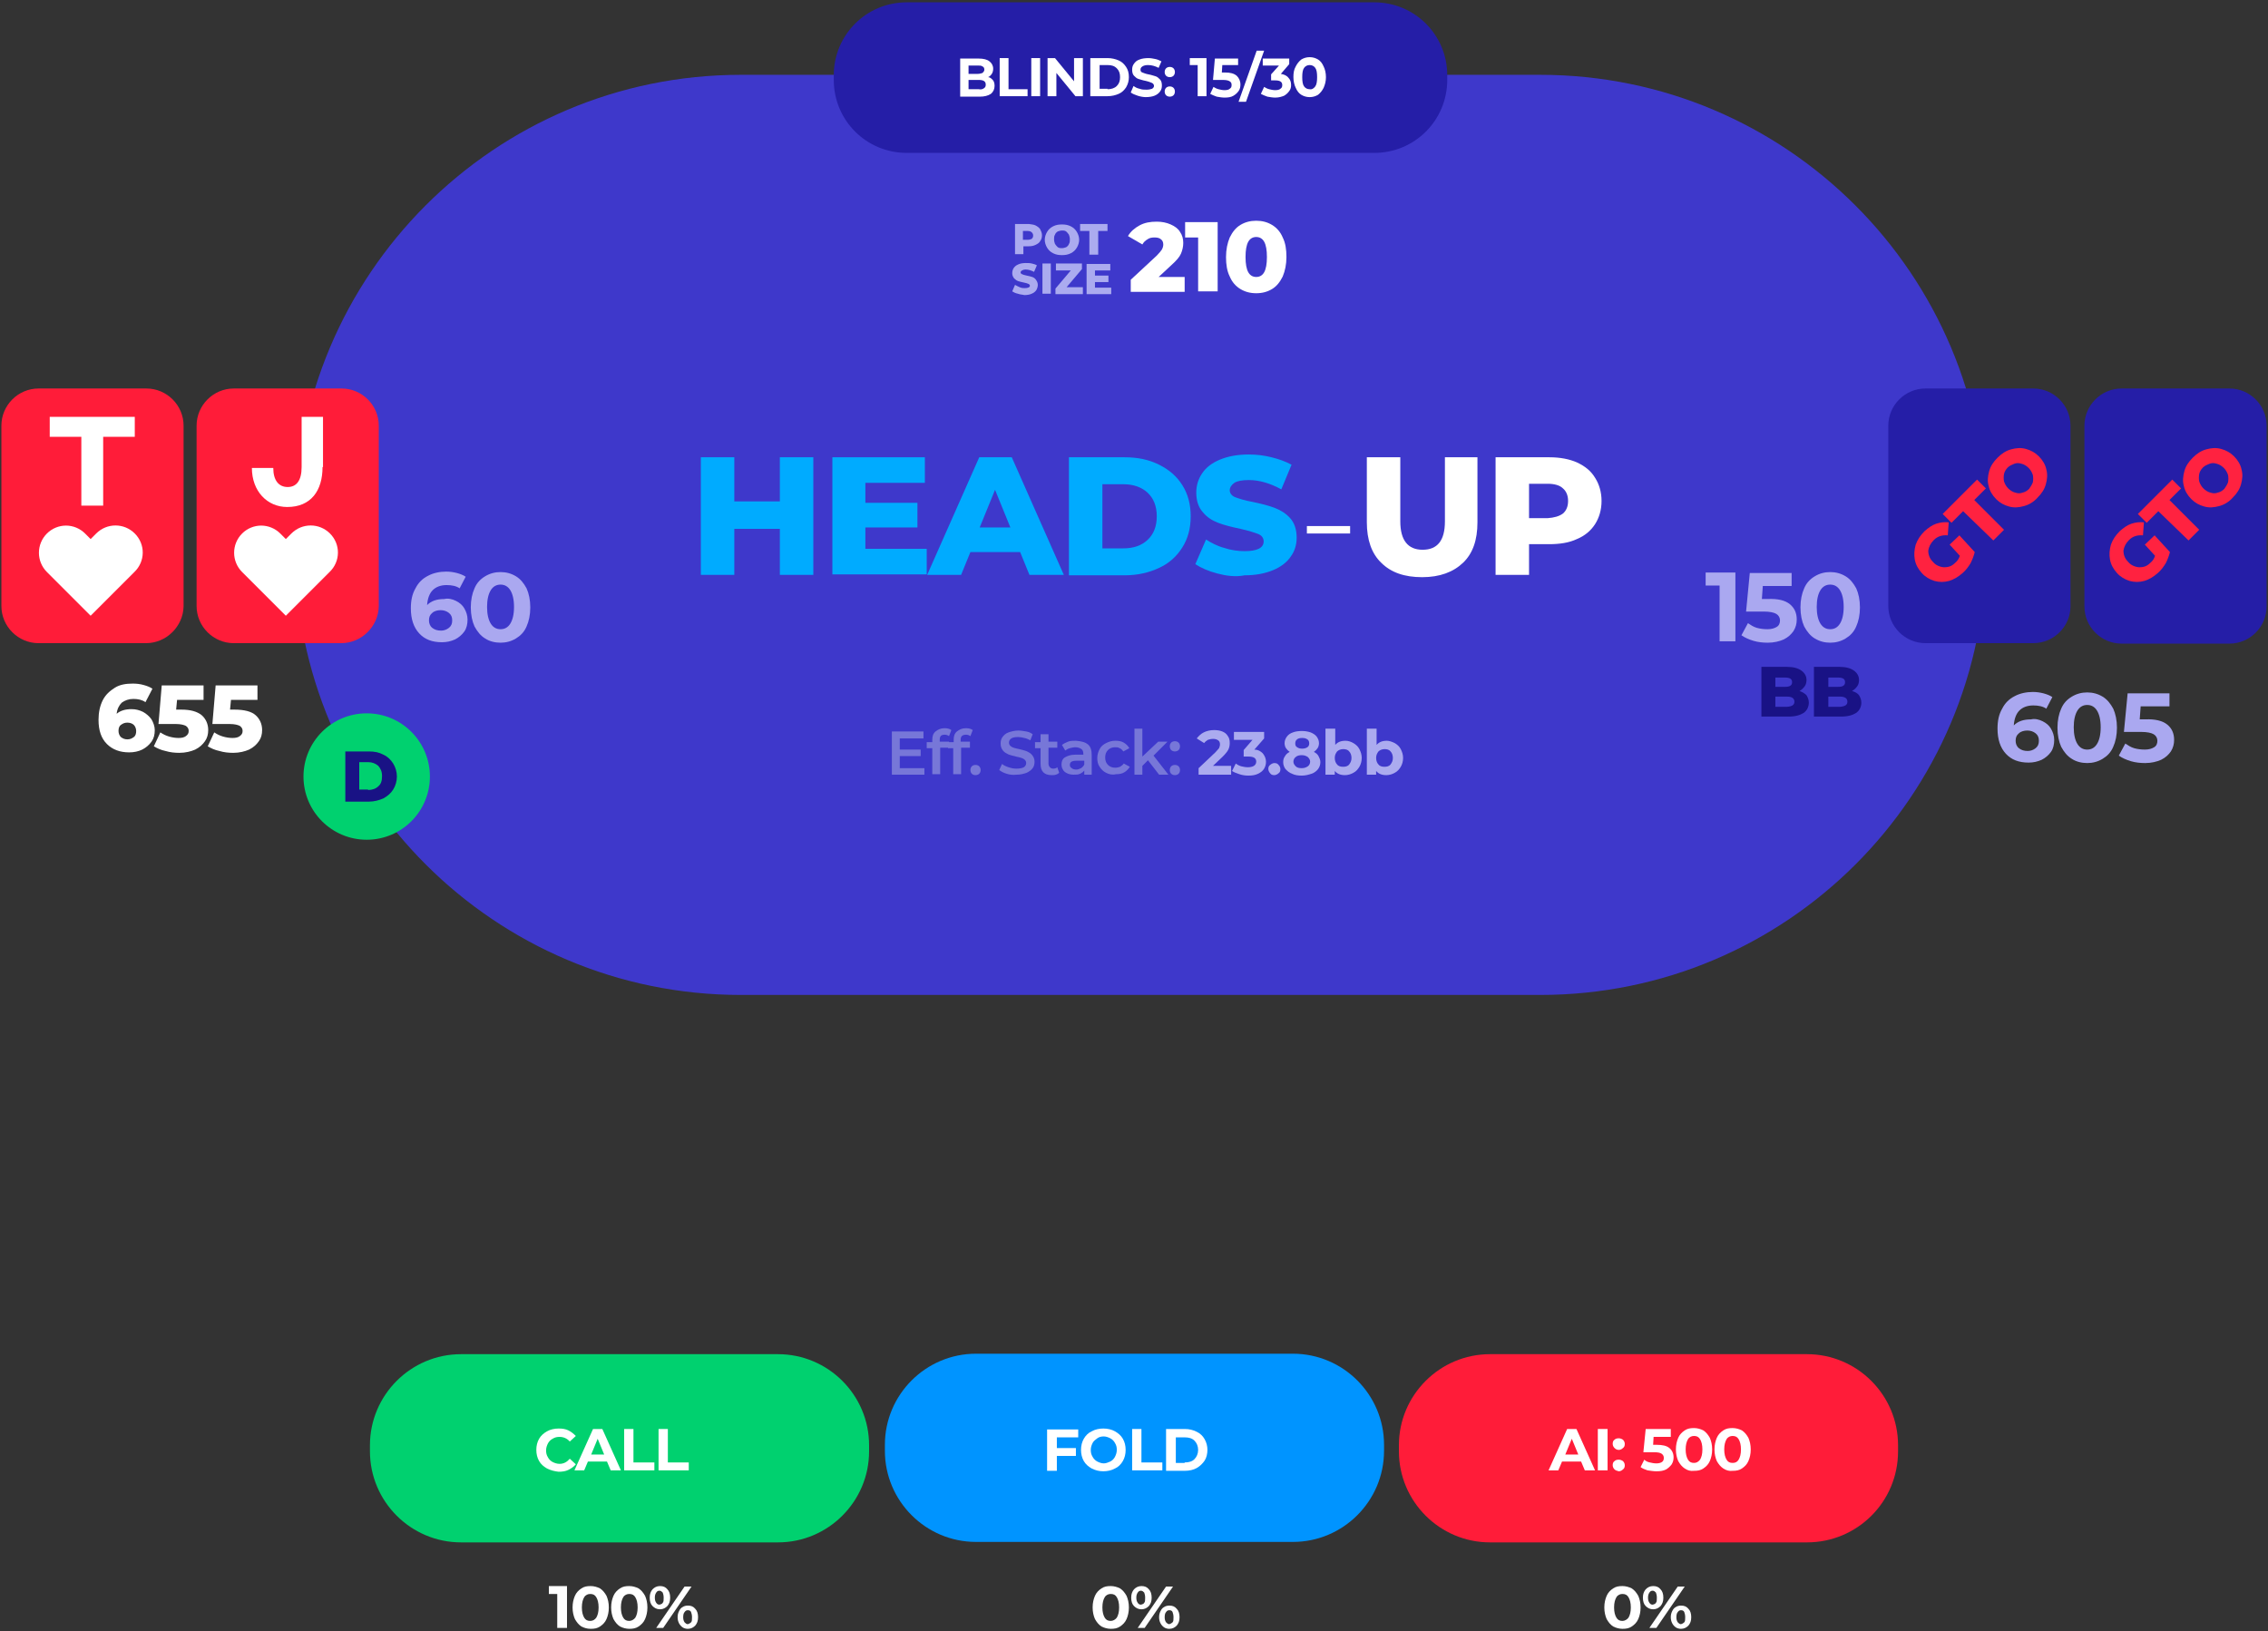 <?xml version="1.0" encoding="utf-8"?>
<!-- Generator: Adobe Illustrator 24.1.2, SVG Export Plug-In . SVG Version: 6.00 Build 0)  -->
<svg version="1.1" id="Layer_1" xmlns="http://www.w3.org/2000/svg" xmlns:xlink="http://www.w3.org/1999/xlink" x="0px" y="0px"
	 viewBox="0 0 488 351" style="enable-background:new 0 0 488 351;" xml:space="preserve">
<rect x="0" y="0" width="488" height="351" fill="#333333" stroke="none"/>
<style type="text/css">
	.st0{fill:#00D16F;}
	.st1{fill:#FFFFFF;}
	.st2{fill:#0094FF;}
	.st3{fill:#FF1C39;}
	.st4{fill:#3E38CB;}
	.st5{fill:#AAA8F0;}
	.st6{fill:#191285;}
	.st7{fill:#251EA7;}
	.st8{fill:#FF2240;}
	.st9{fill:#00ABFF;}
	.st10{fill:#ABABEF;}
	.st11{fill:#7777D8;}
</style>
<g>
	<path class="st0" d="M167.4,331.9H99.2c-10.8,0-19.6-8.8-19.6-19.6V311c0-10.8,8.8-19.6,19.6-19.6h68.2c10.8,0,19.6,8.8,19.6,19.6
		v1.3C187,323.1,178.2,331.9,167.4,331.9z"/>
	<g>
		<path class="st1" d="M117.7,316c-0.7-0.4-1.3-0.9-1.7-1.6c-0.4-0.7-0.6-1.5-0.6-2.4s0.2-1.7,0.6-2.4c0.4-0.7,1-1.2,1.7-1.6
			c0.7-0.4,1.6-0.6,2.5-0.6c0.8,0,1.5,0.1,2.1,0.4c0.6,0.3,1.1,0.7,1.6,1.2l-1.3,1.2c-0.6-0.7-1.4-1-2.2-1c-0.6,0-1,0.1-1.5,0.4
			c-0.4,0.2-0.8,0.6-1,1c-0.2,0.4-0.4,0.9-0.4,1.5s0.1,1,0.4,1.5c0.2,0.4,0.6,0.8,1,1c0.4,0.2,0.9,0.4,1.5,0.4
			c0.9,0,1.6-0.4,2.2-1.1l1.3,1.2c-0.4,0.5-1,0.9-1.6,1.2c-0.6,0.3-1.3,0.4-2.1,0.4C119.3,316.6,118.5,316.4,117.7,316z"/>
		<path class="st1" d="M130.6,314.5h-4.1l-0.8,1.9h-2.1l4-8.9h2l4,8.9h-2.2L130.6,314.5z M130,313l-1.4-3.4l-1.4,3.4H130z"/>
		<path class="st1" d="M134.2,307.5h2.1v7.2h4.5v1.7h-6.5V307.5z"/>
		<path class="st1" d="M141.6,307.5h2.1v7.2h4.5v1.7h-6.5V307.5z"/>
	</g>
	<path class="st2" d="M278.2,331.8H210c-10.8,0-19.6-8.8-19.6-19.6v-1.3c0-10.8,8.8-19.6,19.6-19.6h68.2c10.8,0,19.6,8.8,19.6,19.6
		v1.3C297.8,323,289,331.8,278.2,331.8z"/>
	<g>
		<path class="st1" d="M227.4,309.2v2.4h4.1v1.7h-4.1v3.2h-2.1v-8.9h6.7v1.7H227.4z"/>
		<path class="st1" d="M234.9,316c-0.7-0.4-1.3-0.9-1.7-1.6c-0.4-0.7-0.6-1.5-0.6-2.4s0.2-1.7,0.6-2.4c0.4-0.7,1-1.3,1.7-1.6
			c0.7-0.4,1.6-0.6,2.5-0.6s1.8,0.2,2.5,0.6c0.7,0.4,1.3,0.9,1.7,1.6c0.4,0.7,0.6,1.5,0.6,2.4s-0.2,1.7-0.6,2.4
			c-0.4,0.7-1,1.3-1.7,1.6c-0.7,0.4-1.6,0.6-2.5,0.6S235.7,316.4,234.9,316z M238.9,314.5c0.4-0.2,0.8-0.6,1-1
			c0.2-0.4,0.4-0.9,0.4-1.5s-0.1-1-0.4-1.5c-0.2-0.4-0.6-0.8-1-1s-0.9-0.4-1.4-0.4s-1,0.1-1.4,0.4s-0.8,0.6-1,1
			c-0.2,0.4-0.4,0.9-0.4,1.5s0.1,1,0.4,1.5c0.2,0.4,0.6,0.8,1,1s0.9,0.4,1.4,0.4S238.4,314.7,238.9,314.5z"/>
		<path class="st1" d="M243.5,307.5h2.1v7.2h4.5v1.7h-6.5V307.5z"/>
		<path class="st1" d="M250.9,307.5h4c1,0,1.8,0.2,2.6,0.6s1.3,0.9,1.7,1.6s0.6,1.5,0.6,2.3s-0.2,1.7-0.6,2.3s-1,1.2-1.7,1.6
			c-0.7,0.4-1.6,0.6-2.6,0.6h-4V307.5z M254.9,314.7c0.9,0,1.6-0.2,2.1-0.7c0.5-0.5,0.8-1.2,0.8-2c0-0.8-0.3-1.5-0.8-2
			c-0.5-0.5-1.2-0.7-2.1-0.7H253v5.5H254.9z"/>
	</g>
	<path class="st3" d="M388.8,331.9h-68.2c-10.8,0-19.6-8.8-19.6-19.6V311c0-10.8,8.8-19.6,19.6-19.6h68.2c10.8,0,19.6,8.8,19.6,19.6
		v1.3C408.4,323.2,399.6,331.9,388.8,331.9z"/>
	<g>
		<g>
			<path class="st1" d="M340.2,314.5h-4.1l-0.8,1.9h-2.1l4-8.9h2l4,8.9H341L340.2,314.5z M339.6,313l-1.4-3.4l-1.4,3.4H339.6z"/>
			<path class="st1" d="M343.8,307.5h2.1v8.9h-2.1V307.5z"/>
			<path class="st1" d="M347.4,311.6c-0.2-0.2-0.4-0.5-0.4-0.9c0-0.4,0.1-0.7,0.4-0.9c0.2-0.2,0.5-0.3,0.9-0.3
				c0.3,0,0.6,0.1,0.9,0.3c0.2,0.2,0.4,0.5,0.4,0.9c0,0.4-0.1,0.7-0.4,0.9c-0.2,0.2-0.5,0.4-0.9,0.4
				C347.9,312,347.6,311.8,347.4,311.6z M347.4,316.2c-0.2-0.2-0.4-0.5-0.4-0.9c0-0.4,0.1-0.7,0.4-0.9c0.2-0.2,0.5-0.3,0.9-0.3
				c0.3,0,0.6,0.1,0.9,0.3c0.2,0.2,0.4,0.5,0.4,0.9c0,0.4-0.1,0.7-0.4,0.9c-0.2,0.2-0.5,0.4-0.9,0.4
				C347.9,316.5,347.6,316.4,347.4,316.2z"/>
			<path class="st1" d="M359.2,311.6c0.6,0.5,0.9,1.2,0.9,2c0,0.5-0.1,1-0.4,1.5c-0.3,0.4-0.7,0.8-1.2,1.1c-0.6,0.3-1.2,0.4-2.1,0.4
				c-0.6,0-1.2-0.1-1.9-0.2c-0.6-0.2-1.1-0.4-1.5-0.7l0.8-1.6c0.3,0.3,0.7,0.5,1.2,0.6c0.4,0.1,0.9,0.2,1.4,0.2
				c0.5,0,0.9-0.1,1.2-0.3c0.3-0.2,0.4-0.5,0.4-0.9c0-0.4-0.2-0.7-0.5-0.9c-0.3-0.2-0.8-0.3-1.6-0.3h-2.3l0.5-5h5.4v1.7h-3.7
				l-0.1,1.7h0.7C357.7,310.9,358.6,311.1,359.2,311.6z"/>
			<path class="st1" d="M362.5,316c-0.6-0.4-1-0.9-1.4-1.6c-0.3-0.7-0.5-1.5-0.5-2.5s0.2-1.8,0.5-2.5c0.3-0.7,0.8-1.2,1.4-1.6
				s1.2-0.5,2-0.5c0.7,0,1.4,0.2,2,0.5c0.6,0.4,1,0.9,1.4,1.6c0.3,0.7,0.5,1.5,0.5,2.5s-0.2,1.8-0.5,2.5c-0.3,0.7-0.8,1.2-1.4,1.6
				c-0.6,0.4-1.2,0.5-2,0.5C363.7,316.6,363.1,316.4,362.5,316z M365.8,314.1c0.3-0.5,0.5-1.2,0.5-2.2s-0.2-1.7-0.5-2.2
				c-0.3-0.5-0.7-0.7-1.3-0.7c-0.5,0-1,0.2-1.3,0.7c-0.3,0.5-0.5,1.2-0.5,2.2s0.2,1.7,0.5,2.2c0.3,0.5,0.7,0.7,1.3,0.7
				C365,314.8,365.4,314.6,365.8,314.1z"/>
			<path class="st1" d="M370.8,316c-0.6-0.4-1-0.9-1.4-1.6c-0.3-0.7-0.5-1.5-0.5-2.5s0.2-1.8,0.5-2.5c0.3-0.7,0.8-1.2,1.4-1.6
				s1.2-0.5,2-0.5c0.7,0,1.4,0.2,2,0.5c0.6,0.4,1,0.9,1.4,1.6c0.3,0.7,0.5,1.5,0.5,2.5s-0.2,1.8-0.5,2.5c-0.3,0.7-0.8,1.2-1.4,1.6
				c-0.6,0.4-1.2,0.5-2,0.5C372.1,316.6,371.4,316.4,370.8,316z M374.1,314.1c0.3-0.5,0.5-1.2,0.5-2.2s-0.2-1.7-0.5-2.2
				c-0.3-0.5-0.7-0.7-1.3-0.7c-0.5,0-1,0.2-1.3,0.7c-0.3,0.5-0.5,1.2-0.5,2.2s0.2,1.7,0.5,2.2c0.3,0.5,0.7,0.7,1.3,0.7
				C373.4,314.8,373.8,314.6,374.1,314.1z"/>
		</g>
	</g>
	<g>
		<g>
			<path class="st1" d="M122,341.4v8.9h-2.1v-7.3h-1.8v-1.7H122z"/>
			<path class="st1" d="M125.1,350c-0.6-0.4-1-0.9-1.4-1.6c-0.3-0.7-0.5-1.5-0.5-2.5s0.2-1.8,0.5-2.5c0.3-0.7,0.8-1.2,1.4-1.6
				s1.2-0.5,2-0.5c0.7,0,1.4,0.2,2,0.5c0.6,0.4,1,0.9,1.4,1.6c0.3,0.7,0.5,1.5,0.5,2.5s-0.2,1.8-0.5,2.5c-0.3,0.7-0.8,1.2-1.4,1.6
				c-0.6,0.4-1.2,0.5-2,0.5C126.3,350.5,125.7,350.3,125.1,350z M128.3,348.1c0.3-0.5,0.5-1.2,0.5-2.2s-0.2-1.7-0.5-2.2
				c-0.3-0.5-0.7-0.7-1.3-0.7c-0.5,0-1,0.2-1.3,0.7c-0.3,0.5-0.5,1.2-0.5,2.2s0.2,1.7,0.5,2.2c0.3,0.5,0.7,0.7,1.3,0.7
				C127.6,348.8,128,348.5,128.3,348.1z"/>
			<path class="st1" d="M133.4,350c-0.6-0.4-1-0.9-1.4-1.6c-0.3-0.7-0.5-1.5-0.5-2.5s0.2-1.8,0.5-2.5c0.3-0.7,0.8-1.2,1.4-1.6
				s1.2-0.5,2-0.5c0.7,0,1.4,0.2,2,0.5c0.6,0.4,1,0.9,1.4,1.6c0.3,0.7,0.5,1.5,0.5,2.5s-0.2,1.8-0.5,2.5c-0.3,0.7-0.8,1.2-1.4,1.6
				c-0.6,0.4-1.2,0.5-2,0.5C134.7,350.5,134,350.3,133.4,350z M136.7,348.1c0.3-0.5,0.5-1.2,0.5-2.2s-0.2-1.7-0.5-2.2
				c-0.3-0.5-0.7-0.7-1.3-0.7c-0.5,0-1,0.2-1.3,0.7c-0.3,0.5-0.5,1.2-0.5,2.2s0.2,1.7,0.5,2.2c0.3,0.5,0.7,0.7,1.3,0.7
				C135.9,348.8,136.4,348.5,136.7,348.1z"/>
			<path class="st1" d="M140.4,345.6c-0.4-0.4-0.6-1-0.6-1.8s0.2-1.3,0.6-1.8c0.4-0.4,0.9-0.7,1.6-0.7c0.7,0,1.2,0.2,1.6,0.7
				c0.4,0.4,0.6,1,0.6,1.8s-0.2,1.3-0.6,1.8c-0.4,0.4-0.9,0.7-1.6,0.7C141.3,346.3,140.8,346,140.4,345.6z M142.6,344.9
				c0.2-0.2,0.2-0.6,0.2-1.1s-0.1-0.8-0.2-1.1c-0.2-0.2-0.4-0.4-0.7-0.4c-0.3,0-0.5,0.1-0.7,0.4s-0.3,0.6-0.3,1.1
				c0,0.5,0.1,0.8,0.3,1.1s0.4,0.4,0.7,0.4C142.3,345.2,142.5,345.1,142.6,344.9z M147.3,341.4h1.5l-6.1,8.9h-1.5L147.3,341.4z
				 M146.9,350.2c-0.3-0.2-0.6-0.5-0.8-0.9c-0.2-0.4-0.3-0.8-0.3-1.3s0.1-0.9,0.3-1.3c0.2-0.4,0.4-0.7,0.8-0.9
				c0.3-0.2,0.7-0.3,1.1-0.3c0.7,0,1.2,0.2,1.6,0.7c0.4,0.4,0.6,1,0.6,1.8s-0.2,1.3-0.6,1.8c-0.4,0.4-0.9,0.7-1.6,0.7
				C147.6,350.5,147.2,350.4,146.9,350.2z M148.7,349.1c0.2-0.2,0.2-0.6,0.2-1.1s-0.1-0.8-0.2-1.1s-0.4-0.4-0.7-0.4
				c-0.3,0-0.5,0.1-0.7,0.4c-0.2,0.2-0.3,0.6-0.3,1.1s0.1,0.8,0.3,1.1c0.2,0.2,0.4,0.4,0.7,0.4C148.3,349.4,148.5,349.3,148.7,349.1
				z"/>
		</g>
	</g>
	<g>
		<g>
			<path class="st1" d="M237,350c-0.6-0.4-1-0.9-1.4-1.6c-0.3-0.7-0.5-1.5-0.5-2.5s0.2-1.8,0.5-2.5c0.3-0.7,0.8-1.2,1.4-1.6
				s1.2-0.5,2-0.5c0.7,0,1.4,0.2,2,0.5c0.6,0.4,1,0.9,1.4,1.6c0.3,0.7,0.5,1.5,0.5,2.5s-0.2,1.8-0.5,2.5c-0.3,0.7-0.8,1.2-1.4,1.6
				c-0.6,0.4-1.2,0.5-2,0.5C238.3,350.5,237.6,350.3,237,350z M240.3,348.1c0.3-0.5,0.5-1.2,0.5-2.2s-0.2-1.7-0.5-2.2
				c-0.3-0.5-0.7-0.7-1.3-0.7c-0.5,0-1,0.2-1.3,0.7c-0.3,0.5-0.5,1.2-0.5,2.2s0.2,1.7,0.5,2.2c0.3,0.5,0.7,0.7,1.3,0.7
				C239.5,348.8,240,348.5,240.3,348.1z"/>
			<path class="st1" d="M244,345.6c-0.4-0.4-0.6-1-0.6-1.8s0.2-1.3,0.6-1.8c0.4-0.4,0.9-0.7,1.6-0.7c0.7,0,1.2,0.2,1.6,0.7
				c0.4,0.4,0.6,1,0.6,1.8s-0.2,1.3-0.6,1.8c-0.4,0.4-0.9,0.7-1.6,0.7C244.9,346.3,244.4,346,244,345.6z M246.2,344.9
				c0.2-0.2,0.2-0.6,0.2-1.1s-0.1-0.8-0.2-1.1c-0.2-0.2-0.4-0.4-0.7-0.4c-0.3,0-0.5,0.1-0.7,0.4s-0.3,0.6-0.3,1.1
				c0,0.5,0.1,0.8,0.3,1.1s0.4,0.4,0.7,0.4C245.9,345.2,246.1,345.1,246.2,344.9z M250.9,341.4h1.5l-6.1,8.9h-1.5L250.9,341.4z
				 M250.5,350.2c-0.3-0.2-0.6-0.5-0.8-0.9c-0.2-0.4-0.3-0.8-0.3-1.3s0.1-0.9,0.3-1.3c0.2-0.4,0.4-0.7,0.8-0.9
				c0.3-0.2,0.7-0.3,1.1-0.3c0.7,0,1.2,0.2,1.6,0.7c0.4,0.4,0.6,1,0.6,1.8s-0.2,1.3-0.6,1.8c-0.4,0.4-0.9,0.7-1.6,0.7
				C251.2,350.5,250.8,350.4,250.5,350.2z M252.3,349.1c0.2-0.2,0.2-0.6,0.2-1.1s-0.1-0.8-0.2-1.1s-0.4-0.4-0.7-0.4
				c-0.3,0-0.5,0.1-0.7,0.4c-0.2,0.2-0.3,0.6-0.3,1.1s0.1,0.8,0.3,1.1c0.2,0.2,0.4,0.4,0.7,0.4C251.9,349.4,252.1,349.3,252.3,349.1
				z"/>
		</g>
	</g>
	<g>
		<g>
			<path class="st1" d="M347.1,350c-0.6-0.4-1-0.9-1.4-1.6c-0.3-0.7-0.5-1.5-0.5-2.5s0.2-1.8,0.5-2.5c0.3-0.7,0.8-1.2,1.4-1.6
				s1.2-0.5,2-0.5c0.7,0,1.4,0.2,2,0.5c0.6,0.4,1,0.9,1.4,1.6c0.3,0.7,0.5,1.5,0.5,2.5s-0.2,1.8-0.5,2.5c-0.3,0.7-0.8,1.2-1.4,1.6
				c-0.6,0.4-1.2,0.5-2,0.5C348.4,350.5,347.7,350.3,347.1,350z M350.4,348.1c0.3-0.5,0.5-1.2,0.5-2.2s-0.2-1.7-0.5-2.2
				c-0.3-0.5-0.7-0.7-1.3-0.7c-0.5,0-1,0.2-1.3,0.7c-0.3,0.5-0.5,1.2-0.5,2.2s0.2,1.7,0.5,2.2c0.3,0.5,0.7,0.7,1.3,0.7
				C349.6,348.8,350.1,348.5,350.4,348.1z"/>
			<path class="st1" d="M354.1,345.6c-0.4-0.4-0.6-1-0.6-1.8s0.2-1.3,0.6-1.8c0.4-0.4,0.9-0.7,1.6-0.7c0.7,0,1.2,0.2,1.6,0.7
				c0.4,0.4,0.6,1,0.6,1.8s-0.2,1.3-0.6,1.8c-0.4,0.4-0.9,0.7-1.6,0.7C355,346.3,354.5,346,354.1,345.6z M356.3,344.9
				c0.2-0.2,0.2-0.6,0.2-1.1s-0.1-0.8-0.2-1.1c-0.2-0.2-0.4-0.4-0.7-0.4c-0.3,0-0.5,0.1-0.7,0.4s-0.3,0.6-0.3,1.1
				c0,0.5,0.1,0.8,0.3,1.1s0.4,0.4,0.7,0.4C356,345.2,356.2,345.1,356.3,344.9z M361,341.4h1.5l-6.1,8.9h-1.5L361,341.4z
				 M360.6,350.2c-0.3-0.2-0.6-0.5-0.8-0.9c-0.2-0.4-0.3-0.8-0.3-1.3s0.1-0.9,0.3-1.3c0.2-0.4,0.4-0.7,0.8-0.9
				c0.3-0.2,0.7-0.3,1.1-0.3c0.7,0,1.2,0.2,1.6,0.7c0.4,0.4,0.6,1,0.6,1.8s-0.2,1.3-0.6,1.8c-0.4,0.4-0.9,0.7-1.6,0.7
				C361.3,350.5,360.9,350.4,360.6,350.2z M362.4,349.1c0.2-0.2,0.2-0.6,0.2-1.1s-0.1-0.8-0.2-1.1s-0.4-0.4-0.7-0.4
				c-0.3,0-0.5,0.1-0.7,0.4c-0.2,0.2-0.3,0.6-0.3,1.1s0.1,0.8,0.3,1.1c0.2,0.2,0.4,0.4,0.7,0.4C362,349.4,362.2,349.3,362.4,349.1z"
				/>
		</g>
	</g>
	<path class="st4" d="M331.4,214.1h-172c-52.9,0-95.9-42.9-95.9-95.9V112c0-52.9,42.9-95.9,95.9-95.9h172
		c52.9,0,95.9,42.9,95.9,95.9v6.3C427.3,171.2,384.4,214.1,331.4,214.1z"/>
	<g>
		<g>
			<path class="st5" d="M373.4,123.2V138h-3.4V126h-3v-2.8H373.4z"/>
			<path class="st5" d="M385.1,130c1,0.8,1.5,1.9,1.5,3.3c0,0.9-0.2,1.7-0.7,2.5c-0.5,0.7-1.1,1.3-2.1,1.8c-0.9,0.4-2.1,0.7-3.4,0.7
				c-1,0-2.1-0.1-3.1-0.4c-1-0.3-1.9-0.7-2.6-1.2l1.4-2.6c0.6,0.4,1.2,0.8,1.9,1c0.7,0.2,1.5,0.3,2.3,0.3c0.9,0,1.5-0.2,2-0.5
				c0.5-0.3,0.7-0.8,0.7-1.4c0-0.6-0.3-1.1-0.8-1.4c-0.5-0.3-1.4-0.5-2.7-0.5h-3.8l0.8-8.3h9v2.8h-6.2l-0.2,2.8h1.2
				C382.6,128.8,384.1,129.2,385.1,130z"/>
			<path class="st5" d="M390.5,137.4c-1-0.6-1.7-1.5-2.3-2.6c-0.5-1.1-0.8-2.5-0.8-4.1s0.3-3,0.8-4.1c0.5-1.2,1.3-2,2.3-2.6
				c1-0.6,2.1-0.9,3.3-0.9s2.3,0.3,3.3,0.9c1,0.6,1.7,1.5,2.3,2.6c0.5,1.1,0.8,2.5,0.8,4.1s-0.3,3-0.8,4.1c-0.5,1.2-1.3,2-2.3,2.6
				c-1,0.6-2.1,0.9-3.3,0.9S391.5,138,390.5,137.4z M395.9,134.2c0.5-0.8,0.8-2,0.8-3.6s-0.3-2.8-0.8-3.6c-0.5-0.8-1.2-1.2-2.1-1.2
				c-0.9,0-1.6,0.4-2.1,1.2c-0.5,0.8-0.8,2-0.8,3.6s0.3,2.8,0.8,3.6c0.5,0.8,1.2,1.2,2.1,1.2C394.7,135.4,395.4,135,395.9,134.2z"/>
		</g>
	</g>
	<g>
		<g>
			<path class="st5" d="M98.1,129.3c0.8,0.4,1.4,0.9,1.8,1.6s0.7,1.5,0.7,2.4c0,1-0.2,1.9-0.7,2.6c-0.5,0.7-1.2,1.3-2,1.7
				c-0.9,0.4-1.8,0.6-2.8,0.6c-2.1,0-3.7-0.6-4.9-1.9c-1.2-1.3-1.8-3.1-1.8-5.4c0-1.7,0.3-3.1,1-4.3c0.6-1.2,1.5-2.1,2.7-2.7
				c1.1-0.6,2.5-0.9,3.9-0.9c0.8,0,1.5,0.1,2.3,0.3c0.7,0.2,1.3,0.4,1.9,0.8l-1.3,2.5c-0.7-0.5-1.7-0.7-2.8-0.7
				c-1.3,0-2.3,0.4-3,1.1c-0.7,0.7-1.1,1.8-1.2,3.2c0.9-0.9,2.1-1.3,3.7-1.3C96.4,128.7,97.3,128.9,98.1,129.3z M96.6,135.1
				c0.5-0.4,0.7-0.9,0.7-1.6c0-0.7-0.2-1.2-0.7-1.6c-0.5-0.4-1.1-0.6-1.8-0.6c-0.7,0-1.4,0.2-1.8,0.6c-0.5,0.4-0.7,0.9-0.7,1.6
				c0,0.6,0.2,1.2,0.7,1.6s1.1,0.6,1.9,0.6C95.5,135.7,96.1,135.5,96.6,135.1z"/>
			<path class="st5" d="M104.4,137.4c-1-0.6-1.7-1.5-2.3-2.6c-0.5-1.1-0.8-2.5-0.8-4.1s0.3-3,0.8-4.1c0.5-1.2,1.3-2,2.3-2.6
				c1-0.6,2.1-0.9,3.3-0.9s2.3,0.3,3.3,0.9c1,0.6,1.7,1.5,2.3,2.6c0.5,1.1,0.8,2.5,0.8,4.1s-0.3,3-0.8,4.1c-0.5,1.2-1.3,2-2.3,2.6
				c-1,0.6-2.1,0.9-3.3,0.9S105.3,138,104.4,137.4z M109.8,134.2c0.5-0.8,0.8-2,0.8-3.6s-0.3-2.8-0.8-3.6c-0.5-0.8-1.2-1.2-2.1-1.2
				c-0.9,0-1.6,0.4-2.1,1.2c-0.5,0.8-0.8,2-0.8,3.6s0.3,2.8,0.8,3.6c0.5,0.8,1.2,1.2,2.1,1.2C108.6,135.4,109.3,135,109.8,134.2z"/>
		</g>
	</g>
	<g>
		<path class="st6" d="M388.7,149.6c0.3,0.5,0.5,1,0.5,1.6c0,0.9-0.4,1.7-1.1,2.2c-0.8,0.5-1.8,0.8-3.3,0.8H379v-10.7h5.5
			c1.4,0,2.4,0.3,3.1,0.8c0.7,0.5,1.1,1.2,1.1,2c0,0.5-0.1,1-0.4,1.4s-0.6,0.7-1.1,1C387.8,148.9,388.3,149.2,388.7,149.6z
			 M382,145.7v2.1h2.1c1,0,1.5-0.3,1.5-1c0-0.7-0.5-1-1.5-1H382z M386.1,151c0-0.7-0.5-1.1-1.6-1.1H382v2.2h2.5
			C385.6,152,386.1,151.7,386.1,151z"/>
		<path class="st6" d="M400,149.6c0.3,0.5,0.5,1,0.5,1.6c0,0.9-0.4,1.7-1.1,2.2c-0.8,0.5-1.8,0.8-3.3,0.8h-5.8v-10.7h5.5
			c1.4,0,2.4,0.3,3.1,0.8c0.7,0.5,1.1,1.2,1.1,2c0,0.5-0.1,1-0.4,1.4s-0.6,0.7-1.1,1C399.2,148.9,399.7,149.2,400,149.6z
			 M393.4,145.7v2.1h2.1c1,0,1.5-0.3,1.5-1c0-0.7-0.5-1-1.5-1H393.4z M397.5,151c0-0.7-0.5-1.1-1.6-1.1h-2.5v2.2h2.5
			C397,152,397.5,151.7,397.5,151z"/>
	</g>
	<circle class="st0" cx="78.9" cy="167.1" r="13.6"/>
	<g>
		<g>
			<path class="st6" d="M74.3,161.7h5.1c1.2,0,2.2,0.2,3.1,0.7c0.9,0.4,1.6,1.1,2.1,1.9c0.5,0.8,0.8,1.8,0.8,2.8s-0.3,2-0.8,2.8
				s-1.2,1.4-2.1,1.9c-0.9,0.4-2,0.7-3.1,0.7h-5.1V161.7z M79.2,170c0.9,0,1.7-0.3,2.2-0.8c0.6-0.5,0.8-1.2,0.8-2.2
				s-0.3-1.6-0.8-2.2c-0.6-0.5-1.3-0.8-2.2-0.8h-1.9v5.9H79.2z"/>
		</g>
	</g>
	<path class="st7" d="M295.7,32.9H195.1c-8.7,0-15.7-7-15.7-15.7v-1c0-8.7,7-15.7,15.7-15.7l100.6,0c8.7,0,15.7,7,15.7,15.7v1
		C311.4,25.9,304.4,32.9,295.7,32.9z"/>
	<g>
		<g>
			<path class="st1" d="M213.6,17.2c0.3,0.3,0.4,0.8,0.4,1.3c0,0.7-0.3,1.3-0.8,1.7c-0.6,0.4-1.4,0.6-2.4,0.6h-4.2v-8.2h4
				c1,0,1.8,0.2,2.3,0.6c0.5,0.4,0.8,0.9,0.8,1.6c0,0.4-0.1,0.8-0.3,1.1c-0.2,0.3-0.5,0.6-0.8,0.7C213,16.6,213.3,16.9,213.6,17.2z
				 M208.4,14v1.9h1.9c0.5,0,0.8-0.1,1.1-0.2c0.2-0.2,0.4-0.4,0.4-0.7c0-0.3-0.1-0.6-0.4-0.7c-0.2-0.2-0.6-0.2-1.1-0.2H208.4z
				 M211.7,19c0.3-0.2,0.4-0.4,0.4-0.8c0-0.7-0.5-1-1.5-1h-2.2v2h2.2C211.1,19.3,211.4,19.2,211.7,19z"/>
			<path class="st1" d="M215.1,12.5h1.9v6.7h4.1v1.5h-6V12.5z"/>
			<path class="st1" d="M221.9,12.5h1.9v8.2h-1.9V12.5z"/>
			<path class="st1" d="M233,12.5v8.2h-1.6l-4.1-5v5h-1.9v-8.2h1.6l4.1,5v-5H233z"/>
			<path class="st1" d="M234.6,12.5h3.7c0.9,0,1.7,0.2,2.4,0.5c0.7,0.3,1.2,0.8,1.6,1.4c0.4,0.6,0.6,1.3,0.6,2.2
				c0,0.8-0.2,1.5-0.6,2.2c-0.4,0.6-0.9,1.1-1.6,1.4c-0.7,0.3-1.5,0.5-2.4,0.5h-3.7V12.5z M238.3,19.2c0.8,0,1.5-0.2,2-0.7
				c0.5-0.5,0.7-1.1,0.7-1.9c0-0.8-0.2-1.4-0.7-1.9c-0.5-0.5-1.1-0.7-2-0.7h-1.7v5.1H238.3z"/>
			<path class="st1" d="M244.8,20.6c-0.6-0.2-1.1-0.4-1.5-0.7l0.6-1.4c0.4,0.3,0.8,0.5,1.3,0.6c0.5,0.2,1,0.2,1.5,0.2
				c0.5,0,0.9-0.1,1.2-0.2c0.3-0.2,0.4-0.4,0.4-0.6c0-0.2-0.1-0.4-0.2-0.5s-0.3-0.2-0.6-0.3c-0.2-0.1-0.6-0.2-1-0.3
				c-0.6-0.1-1.1-0.3-1.5-0.4c-0.4-0.1-0.7-0.4-1-0.7c-0.3-0.3-0.4-0.8-0.4-1.3c0-0.5,0.1-0.9,0.4-1.3c0.3-0.4,0.6-0.7,1.2-0.9
				c0.5-0.2,1.2-0.3,1.9-0.3c0.5,0,1,0.1,1.5,0.2c0.5,0.1,0.9,0.3,1.3,0.5l-0.6,1.4c-0.8-0.4-1.5-0.6-2.3-0.6
				c-0.5,0-0.9,0.1-1.2,0.3s-0.4,0.4-0.4,0.7c0,0.3,0.1,0.5,0.4,0.6s0.7,0.3,1.3,0.4c0.6,0.1,1.1,0.3,1.5,0.4c0.4,0.1,0.7,0.4,1,0.7
				s0.4,0.8,0.4,1.3c0,0.5-0.1,0.9-0.4,1.3s-0.7,0.7-1.2,0.9c-0.5,0.2-1.2,0.3-1.9,0.3C246.1,20.9,245.4,20.8,244.8,20.6z"/>
			<path class="st1" d="M250.9,16.3c-0.2-0.2-0.3-0.5-0.3-0.8c0-0.3,0.1-0.6,0.3-0.8c0.2-0.2,0.5-0.3,0.8-0.3s0.6,0.1,0.8,0.3
				s0.3,0.5,0.3,0.8c0,0.3-0.1,0.6-0.3,0.8c-0.2,0.2-0.5,0.3-0.8,0.3S251.1,16.5,250.9,16.3z M250.9,20.5c-0.2-0.2-0.3-0.5-0.3-0.8
				c0-0.3,0.1-0.6,0.3-0.8c0.2-0.2,0.5-0.3,0.8-0.3s0.6,0.1,0.8,0.3c0.2,0.2,0.3,0.5,0.3,0.8c0,0.3-0.1,0.6-0.3,0.8
				s-0.5,0.3-0.8,0.3S251.1,20.7,250.9,20.5z"/>
			<path class="st1" d="M259.6,12.5v8.2h-1.9V14H256v-1.5H259.6z"/>
			<path class="st1" d="M266.1,16.3c0.5,0.5,0.8,1.1,0.8,1.9c0,0.5-0.1,1-0.4,1.4s-0.6,0.7-1.1,1s-1.1,0.4-1.9,0.4
				c-0.6,0-1.1-0.1-1.7-0.2c-0.6-0.2-1-0.4-1.4-0.6l0.7-1.5c0.3,0.2,0.7,0.4,1.1,0.5c0.4,0.1,0.8,0.2,1.3,0.2c0.5,0,0.9-0.1,1.1-0.3
				c0.3-0.2,0.4-0.4,0.4-0.8c0-0.4-0.1-0.6-0.4-0.8c-0.3-0.2-0.8-0.3-1.5-0.3H261l0.4-4.6h5V14H263l-0.1,1.6h0.7
				C264.7,15.6,265.5,15.8,266.1,16.3z"/>
			<path class="st1" d="M270.4,10.9h1.6l-3.9,11h-1.6L270.4,10.9z"/>
			<path class="st1" d="M277.2,16.7c0.4,0.4,0.6,0.9,0.6,1.6c0,0.5-0.1,0.9-0.4,1.3s-0.6,0.7-1.1,1c-0.5,0.2-1.1,0.4-1.9,0.4
				c-0.6,0-1.1-0.1-1.7-0.2c-0.6-0.2-1-0.4-1.4-0.6l0.7-1.5c0.3,0.2,0.7,0.4,1.1,0.5c0.4,0.1,0.8,0.2,1.3,0.2c0.5,0,0.9-0.1,1.1-0.3
				c0.3-0.2,0.4-0.4,0.4-0.8c0-0.7-0.5-1-1.5-1h-0.9V16l1.7-1.9h-3.5v-1.5h5.7v1.2l-1.8,2.1C276.2,16,276.8,16.2,277.2,16.7z"/>
			<path class="st1" d="M280,20.4c-0.5-0.3-0.9-0.8-1.2-1.5c-0.3-0.6-0.5-1.4-0.5-2.3c0-0.9,0.1-1.6,0.5-2.3
				c0.3-0.6,0.7-1.1,1.2-1.5c0.5-0.3,1.1-0.5,1.8-0.5s1.3,0.2,1.8,0.5c0.5,0.3,0.9,0.8,1.2,1.5c0.3,0.6,0.5,1.4,0.5,2.3
				c0,0.9-0.2,1.6-0.5,2.3c-0.3,0.6-0.7,1.1-1.2,1.5c-0.5,0.3-1.1,0.5-1.8,0.5S280.5,20.7,280,20.4z M283,18.6
				c0.3-0.4,0.4-1.1,0.4-2c0-0.9-0.1-1.6-0.4-2c-0.3-0.4-0.7-0.6-1.2-0.6c-0.5,0-0.9,0.2-1.2,0.6c-0.3,0.4-0.4,1.1-0.4,2
				c0,0.9,0.1,1.6,0.4,2c0.3,0.4,0.7,0.6,1.2,0.6C282.3,19.3,282.7,19,283,18.6z"/>
		</g>
	</g>
	<g>
		<g>
			<path class="st5" d="M439.5,155.2c0.8,0.4,1.4,0.9,1.8,1.6s0.7,1.5,0.7,2.4c0,1-0.2,1.9-0.7,2.6c-0.5,0.7-1.2,1.3-2,1.7
				c-0.9,0.4-1.8,0.6-2.8,0.6c-2.1,0-3.7-0.6-4.9-1.9c-1.2-1.3-1.8-3.1-1.8-5.4c0-1.7,0.3-3.1,1-4.3c0.6-1.2,1.5-2.1,2.7-2.7
				c1.1-0.6,2.5-0.9,3.9-0.9c0.8,0,1.5,0.1,2.3,0.3c0.7,0.2,1.3,0.4,1.9,0.8l-1.3,2.5c-0.7-0.5-1.7-0.7-2.8-0.7
				c-1.3,0-2.3,0.4-3,1.1c-0.7,0.7-1.1,1.8-1.2,3.2c0.9-0.9,2.1-1.3,3.7-1.3C437.8,154.6,438.7,154.8,439.5,155.2z M438,161
				c0.5-0.4,0.7-0.9,0.7-1.6c0-0.7-0.2-1.2-0.7-1.6c-0.5-0.4-1.1-0.6-1.8-0.6c-0.7,0-1.4,0.2-1.8,0.6c-0.5,0.4-0.7,0.9-0.7,1.6
				c0,0.6,0.2,1.2,0.7,1.6s1.1,0.6,1.9,0.6C436.9,161.6,437.5,161.4,438,161z"/>
			<path class="st5" d="M445.8,163.3c-1-0.6-1.7-1.5-2.3-2.6c-0.5-1.1-0.8-2.5-0.8-4.1s0.3-3,0.8-4.1c0.5-1.2,1.3-2,2.3-2.6
				c1-0.6,2.1-0.9,3.3-0.9s2.3,0.3,3.3,0.9c1,0.6,1.7,1.5,2.3,2.6c0.5,1.1,0.8,2.5,0.8,4.1s-0.3,3-0.8,4.1c-0.5,1.2-1.3,2-2.3,2.6
				c-1,0.6-2.1,0.9-3.3,0.9S446.7,163.9,445.8,163.3z M451.2,160.1c0.5-0.8,0.8-2,0.8-3.6s-0.3-2.8-0.8-3.6
				c-0.5-0.8-1.2-1.2-2.1-1.2c-0.9,0-1.6,0.4-2.1,1.2c-0.5,0.8-0.8,2-0.8,3.6s0.3,2.8,0.8,3.6c0.5,0.8,1.2,1.2,2.1,1.2
				C450,161.3,450.7,160.9,451.2,160.1z"/>
			<path class="st5" d="M466.3,155.9c1,0.8,1.5,1.9,1.5,3.3c0,0.9-0.2,1.7-0.7,2.5c-0.5,0.7-1.1,1.3-2.1,1.8
				c-0.9,0.4-2.1,0.7-3.4,0.7c-1,0-2.1-0.1-3.1-0.4c-1-0.3-1.9-0.7-2.6-1.2l1.4-2.6c0.6,0.4,1.2,0.8,1.9,1c0.7,0.2,1.5,0.3,2.3,0.3
				c0.9,0,1.5-0.2,2-0.5c0.5-0.3,0.7-0.8,0.7-1.4c0-0.6-0.3-1.1-0.8-1.4c-0.5-0.3-1.4-0.5-2.7-0.5H457l0.8-8.3h9v2.8h-6.2l-0.2,2.8
				h1.2C463.7,154.7,465.3,155.1,466.3,155.9z"/>
		</g>
	</g>
	<path class="st7" d="M479.7,138.5h-23.2c-4.4,0-8-3.6-8-8V91.6c0-4.4,3.6-8,8-8h23.2c4.4,0,8,3.6,8,8v38.9
		C487.7,134.9,484.1,138.5,479.7,138.5z"/>
	<path class="st7" d="M437.5,138.4h-23.2c-4.4,0-8-3.6-8-8V91.6c0-4.4,3.6-8,8-8h23.2c4.4,0,8,3.6,8,8v38.9
		C445.5,134.8,441.9,138.4,437.5,138.4z"/>
	<path class="st8" d="M419.5,117.2l2.1-2l3.3,3.6c-0.2,0.8-0.5,1.6-0.9,2.4c-0.5,0.8-1,1.5-1.7,2.1c-0.9,0.8-1.9,1.4-2.9,1.7
		c-1.1,0.3-2.1,0.3-3.2,0c-1-0.3-2-0.9-2.7-1.7c-0.8-0.9-1.3-1.8-1.5-2.9c-0.2-1.1-0.1-2.1,0.2-3.2c0.4-1.1,1-2,1.9-2.9
		c0.8-0.7,1.6-1.3,2.5-1.6c0.9-0.3,1.8-0.4,2.7-0.3l-0.2,2.8c-1.2-0.1-2.2,0.2-3,1c-0.7,0.7-1.1,1.5-1.2,2.3c0,0.9,0.3,1.7,1,2.4
		c0.4,0.5,0.9,0.8,1.5,1c0.6,0.2,1.1,0.2,1.7,0.1c0.6-0.1,1.1-0.4,1.6-0.9c0.5-0.4,0.8-0.9,1-1.5L419.5,117.2z"/>
	<path class="st8" d="M422.4,110l-2.5,2.5l-1.9-1.9l7.4-7.4l1.9,1.9l-2.5,2.5l6.4,6.4l-2.3,2.3L422.4,110z"/>
	<path class="st8" d="M435.5,108.9c-1.1,0.3-2.1,0.4-3.2,0.1c-1.1-0.3-2-0.8-2.8-1.6c-0.8-0.8-1.4-1.8-1.6-2.8
		c-0.3-1-0.2-2.1,0.1-3.2c0.3-1.1,0.9-2,1.8-2.9c0.9-0.9,1.8-1.5,2.9-1.8c1.1-0.3,2.1-0.4,3.2-0.1s2,0.8,2.8,1.6
		c0.8,0.8,1.4,1.8,1.6,2.8c0.3,1.1,0.2,2.1-0.1,3.2s-0.9,2-1.8,2.9C437.6,108,436.6,108.6,435.5,108.9z M437.4,103.8
		c0.1-0.5,0.1-1.1,0-1.6c-0.2-0.6-0.5-1.1-0.9-1.5s-1-0.8-1.5-0.9c-0.6-0.2-1.1-0.2-1.6,0s-1,0.4-1.4,0.8c-0.4,0.4-0.7,0.9-0.8,1.4
		c-0.1,0.5-0.1,1.1,0,1.6c0.2,0.6,0.5,1.1,0.9,1.5s1,0.8,1.5,0.9c0.6,0.2,1.1,0.2,1.6,0c0.5-0.1,1-0.4,1.4-0.8
		C436.9,104.8,437.2,104.3,437.4,103.8z"/>
	<path class="st8" d="M461.5,117.2l2.1-2l3.3,3.6c-0.2,0.8-0.5,1.6-0.9,2.4c-0.5,0.8-1,1.5-1.7,2.1c-0.9,0.8-1.9,1.4-2.9,1.7
		c-1.1,0.3-2.1,0.3-3.2,0c-1-0.3-2-0.9-2.7-1.7c-0.8-0.9-1.3-1.8-1.5-2.9c-0.2-1.1-0.1-2.1,0.2-3.2c0.4-1.1,1-2,1.9-2.9
		c0.8-0.7,1.6-1.3,2.5-1.6c0.9-0.3,1.8-0.4,2.7-0.3l-0.2,2.8c-1.2-0.1-2.2,0.2-3,1c-0.7,0.7-1.1,1.5-1.2,2.3c0,0.9,0.3,1.7,1,2.4
		c0.4,0.5,0.9,0.8,1.5,1c0.6,0.2,1.1,0.2,1.7,0.1c0.6-0.1,1.1-0.4,1.6-0.9c0.5-0.4,0.8-0.9,1-1.5L461.5,117.2z"/>
	<path class="st8" d="M464.4,110l-2.5,2.5l-1.9-1.9l7.4-7.4l1.9,1.9l-2.5,2.5l6.4,6.4l-2.3,2.3L464.4,110z"/>
	<path class="st8" d="M477.5,108.9c-1.1,0.3-2.1,0.4-3.2,0.1c-1.1-0.3-2-0.8-2.8-1.6c-0.8-0.8-1.4-1.8-1.6-2.8
		c-0.3-1-0.2-2.1,0.1-3.2c0.3-1.1,0.9-2,1.8-2.9c0.9-0.9,1.8-1.5,2.9-1.8c1.1-0.3,2.1-0.4,3.2-0.1s2,0.8,2.8,1.6
		c0.8,0.8,1.4,1.8,1.6,2.8c0.3,1.1,0.2,2.1-0.1,3.2s-0.9,2-1.8,2.9C479.6,108,478.6,108.6,477.5,108.9z M479.4,103.8
		c0.1-0.5,0.1-1.1,0-1.6c-0.2-0.6-0.5-1.1-0.9-1.5s-1-0.8-1.5-0.9c-0.6-0.2-1.1-0.2-1.6,0s-1,0.4-1.4,0.8c-0.4,0.4-0.7,0.9-0.8,1.4
		c-0.1,0.5-0.1,1.1,0,1.6c0.2,0.6,0.5,1.1,0.9,1.5s1,0.8,1.5,0.9c0.6,0.2,1.1,0.2,1.6,0c0.5-0.1,1-0.4,1.4-0.8
		C478.9,104.8,479.2,104.3,479.4,103.8z"/>
	<g>
		<g>
			<path class="st1" d="M30.8,153.2c0.7,0.4,1.3,0.9,1.8,1.6c0.4,0.7,0.7,1.5,0.7,2.3c0,1-0.2,1.8-0.7,2.5c-0.5,0.7-1.2,1.3-2,1.7
				c-0.8,0.4-1.8,0.6-2.8,0.6c-2,0-3.6-0.6-4.8-1.8c-1.2-1.2-1.8-2.9-1.8-5.2c0-1.6,0.3-3,0.9-4.2c0.6-1.2,1.5-2,2.6-2.7
				s2.4-0.9,3.9-0.9c0.8,0,1.6,0.1,2.3,0.3c0.7,0.2,1.3,0.4,1.9,0.8l-1.5,2.9c-0.7-0.5-1.6-0.7-2.6-0.7c-1,0-1.8,0.3-2.5,0.8
				c-0.6,0.6-1,1.4-1.1,2.4c0.8-0.7,1.9-1,3.2-1C29.2,152.6,30,152.8,30.8,153.2z M28.8,158.6c0.4-0.3,0.5-0.8,0.5-1.3
				c0-0.5-0.2-1-0.5-1.3s-0.8-0.5-1.4-0.5s-1,0.2-1.4,0.5c-0.4,0.3-0.5,0.8-0.5,1.3c0,0.5,0.2,1,0.5,1.3c0.4,0.3,0.8,0.5,1.4,0.5
				C28,159.1,28.4,158.9,28.8,158.6z"/>
			<path class="st1" d="M43.4,153.9c0.9,0.8,1.4,1.9,1.4,3.2c0,0.9-0.2,1.7-0.7,2.4c-0.5,0.7-1.1,1.3-2.1,1.8
				c-0.9,0.4-2.1,0.7-3.4,0.7c-1,0-2-0.1-3-0.4c-1-0.2-1.8-0.6-2.5-1l1.4-3c0.6,0.4,1.2,0.7,1.9,0.9c0.7,0.2,1.4,0.3,2,0.3
				c0.7,0,1.2-0.1,1.6-0.4c0.4-0.3,0.6-0.6,0.6-1.1s-0.2-0.8-0.6-1.1c-0.4-0.2-1.1-0.4-2.1-0.4h-3.8l0.7-8.3h9v3.1h-5.7l-0.2,2.1H39
				C41,152.7,42.4,153.1,43.4,153.9z"/>
			<path class="st1" d="M55,153.9c0.9,0.8,1.4,1.9,1.4,3.2c0,0.9-0.2,1.7-0.7,2.4c-0.5,0.7-1.1,1.3-2.1,1.8
				c-0.9,0.4-2.1,0.7-3.4,0.7c-1,0-2-0.1-3-0.4c-1-0.2-1.8-0.6-2.5-1l1.4-3c0.6,0.4,1.2,0.7,1.9,0.9c0.7,0.2,1.4,0.3,2,0.3
				c0.7,0,1.2-0.1,1.6-0.4c0.4-0.3,0.6-0.6,0.6-1.1s-0.2-0.8-0.6-1.1c-0.4-0.2-1.1-0.4-2.1-0.4h-3.8l0.7-8.3h9v3.1h-5.7l-0.2,2.1
				h0.9C52.6,152.7,54.1,153.1,55,153.9z"/>
		</g>
	</g>
	<path class="st3" d="M31.4,138.4H8.3c-4.4,0-8-3.6-8-8V91.6c0-4.4,3.6-8,8-8h23.2c4.4,0,8,3.6,8,8v38.9
		C39.4,134.8,35.8,138.4,31.4,138.4z"/>
	<g>
		<path class="st1" d="M29,94h-6.8v14.8h-4.7V94h-6.8v-4.3H29V94z"/>
	</g>
	<path class="st1" d="M29,114.8c-2.3-2.3-6-2.3-8.3,0l-1.2,1.2l-1.2-1.2c-1.1-1.1-2.6-1.7-4.1-1.7c-1.5,0-3,0.6-4.1,1.7
		c-2.3,2.3-2.3,6,0,8.3l9.4,9.4l9.4-9.4C31.3,120.8,31.3,117.1,29,114.8z"/>
	<path class="st3" d="M73.4,138.4H50.3c-4.4,0-8-3.6-8-8V91.6c0-4.4,3.6-8,8-8h23.2c4.4,0,8,3.6,8,8v38.9
		C81.4,134.8,77.8,138.4,73.4,138.4z"/>
	<g>
		<path class="st1" d="M69.4,100.5c0,5.1-2.5,8.6-7.6,8.6c-4.3,0-7.6-3.4-7.6-8.4h4.6c0,2.7,1.2,4.1,3.1,4.1c1.9,0,3-1.4,3-4.3V89.7
			h4.6V100.5z"/>
	</g>
	<path class="st1" d="M71,114.8c-2.3-2.3-6-2.3-8.3,0l-1.2,1.2l-1.2-1.2c-1.1-1.1-2.6-1.7-4.1-1.7c-1.5,0-3,0.6-4.1,1.7
		c-2.3,2.3-2.3,6,0,8.3l9.4,9.4l9.4-9.4C73.3,120.8,73.3,117.1,71,114.8z"/>
	<g>
		<path class="st9" d="M175,98.4v25.3h-7.2v-9.9H158v9.9h-7.2V98.4h7.2v9.5h9.8v-9.5H175z"/>
		<path class="st9" d="M199.4,118.1v5.5h-20.3V98.4H199v5.5h-12.8v4.3h11.2v5.3h-11.2v4.6H199.4z"/>
		<path class="st9" d="M219.5,118.8h-10.7l-2,4.9h-7.3l11.2-25.3h7l11.2,25.3h-7.4L219.5,118.8z M217.4,113.5l-3.3-8.1l-3.3,8.1
			H217.4z"/>
		<path class="st9" d="M230,98.4h12c2.8,0,5.2,0.5,7.4,1.6s3.8,2.5,5,4.4c1.2,1.9,1.8,4.1,1.8,6.7s-0.6,4.8-1.8,6.7s-2.8,3.4-5,4.4
			c-2.1,1-4.6,1.6-7.4,1.6h-12V98.4z M241.7,118c2.2,0,3.9-0.6,5.2-1.8c1.3-1.2,2-2.9,2-5.1c0-2.2-0.7-3.9-2-5.1s-3.1-1.8-5.2-1.8
			h-4.5V118H241.7z"/>
		<path class="st9" d="M261.9,123.4c-1.9-0.5-3.5-1.2-4.7-2l2.3-5.3c1.1,0.7,2.4,1.4,3.9,1.8c1.5,0.5,3,0.7,4.4,0.7
			c2.7,0,4.1-0.7,4.1-2.1c0-0.7-0.4-1.3-1.2-1.6c-0.8-0.3-2-0.7-3.8-1.1c-1.9-0.4-3.5-0.8-4.8-1.3s-2.4-1.2-3.3-2.3
			c-0.9-1-1.4-2.4-1.4-4.2c0-1.5,0.4-2.9,1.3-4.2c0.8-1.2,2.1-2.2,3.8-2.9c1.7-0.7,3.7-1.1,6.2-1.1c1.7,0,3.3,0.2,4.9,0.6
			c1.6,0.4,3,0.9,4.3,1.6l-2.2,5.3c-2.4-1.3-4.7-2-7-2c-1.4,0-2.5,0.2-3.1,0.6s-1,1-1,1.6s0.4,1.2,1.2,1.5c0.8,0.3,2,0.7,3.7,1
			c1.9,0.4,3.5,0.8,4.8,1.3c1.3,0.5,2.4,1.2,3.3,2.2c0.9,1,1.4,2.4,1.4,4.2c0,1.5-0.4,2.9-1.3,4.1c-0.8,1.2-2.1,2.2-3.8,2.9
			c-1.7,0.7-3.7,1.1-6.1,1.1C265.8,124.2,263.8,123.9,261.9,123.4z"/>
		<path class="st1" d="M281.2,113.2h9.3v1.6h-9.3V113.2z"/>
		<path class="st1" d="M297.2,121.1c-2.1-2-3.1-5-3.1-8.7v-14h7.2v13.8c0,4,1.6,6.1,4.8,6.1c3.2,0,4.8-2,4.8-6.1V98.4h7v14
			c0,3.8-1,6.7-3.1,8.7c-2.1,2-5,3.1-8.8,3.1S299.3,123.2,297.2,121.1z"/>
		<path class="st1" d="M339.3,99.5c1.7,0.8,3,1.8,3.9,3.3c0.9,1.4,1.4,3.1,1.4,5s-0.5,3.6-1.4,5c-0.9,1.4-2.2,2.5-3.9,3.2
			c-1.7,0.8-3.7,1.1-6,1.1H329v6.6h-7.2V98.4h11.6C335.7,98.4,337.7,98.8,339.3,99.5z M336.3,110.5c0.7-0.6,1.1-1.5,1.1-2.7
			s-0.4-2.1-1.1-2.7c-0.7-0.7-1.9-1-3.3-1h-4v7.4h4C334.4,111.4,335.5,111.1,336.3,110.5z"/>
	</g>
	<g>
		<path class="st1" d="M254.9,59.4v3.4h-11.6v-2.6l5.6-5.2c0.5-0.5,0.9-1,1.1-1.3c0.2-0.4,0.3-0.7,0.3-1.1c0-0.5-0.2-0.9-0.5-1.1
			c-0.3-0.3-0.8-0.4-1.4-0.4c-0.6,0-1.1,0.1-1.5,0.4c-0.5,0.3-0.8,0.6-1.1,1.1l-3.1-1.8c0.6-1,1.4-1.7,2.5-2.3s2.3-0.8,3.7-0.8
			c1.1,0,2.1,0.2,3,0.6c0.9,0.4,1.6,0.9,2,1.6c0.5,0.7,0.7,1.5,0.7,2.4c0,0.8-0.2,1.6-0.5,2.3s-1,1.5-2,2.4l-2.8,2.6H254.9z"/>
		<path class="st1" d="M262,47.8v14.9h-4.2V51.1H255v-3.3H262z"/>
		<path class="st1" d="M266.9,62.2c-1-0.6-1.8-1.5-2.3-2.7c-0.6-1.2-0.8-2.6-0.8-4.2s0.3-3,0.8-4.2c0.6-1.2,1.3-2.1,2.3-2.7
			c1-0.6,2.1-0.9,3.4-0.9c1.3,0,2.4,0.3,3.4,0.9c1,0.6,1.8,1.5,2.3,2.7c0.6,1.2,0.8,2.6,0.8,4.2s-0.3,3-0.8,4.2
			c-0.6,1.2-1.3,2.1-2.3,2.7c-1,0.6-2.1,0.9-3.4,0.9C269,63.1,267.9,62.8,266.9,62.2z M272,58.6c0.4-0.7,0.6-1.8,0.6-3.3
			s-0.2-2.6-0.6-3.3c-0.4-0.7-1-1-1.7-1c-0.7,0-1.3,0.3-1.7,1c-0.4,0.7-0.6,1.8-0.6,3.3s0.2,2.6,0.6,3.3c0.4,0.7,1,1,1.7,1
			C271,59.6,271.6,59.3,272,58.6z"/>
	</g>
	<g>
		<g>
			<path class="st10" d="M222.8,48.5c0.4,0.2,0.8,0.5,1,0.8c0.2,0.4,0.4,0.8,0.4,1.3c0,0.5-0.1,0.9-0.4,1.3c-0.2,0.4-0.6,0.6-1,0.8
				c-0.4,0.2-0.9,0.3-1.5,0.3h-1.1v1.7h-1.8v-6.5h3C221.9,48.3,222.4,48.3,222.8,48.5z M222,51.4c0.2-0.2,0.3-0.4,0.3-0.7
				c0-0.3-0.1-0.5-0.3-0.7c-0.2-0.2-0.5-0.3-0.9-0.3h-1v1.9h1C221.5,51.6,221.8,51.5,222,51.4z"/>
			<path class="st10" d="M226.6,54.5c-0.6-0.3-1-0.7-1.3-1.2c-0.3-0.5-0.5-1.1-0.5-1.7c0-0.6,0.2-1.2,0.5-1.7
				c0.3-0.5,0.7-0.9,1.3-1.2c0.6-0.3,1.2-0.4,1.9-0.4c0.7,0,1.3,0.1,1.9,0.4c0.6,0.3,1,0.7,1.3,1.2c0.3,0.5,0.5,1.1,0.5,1.7
				c0,0.6-0.2,1.2-0.5,1.7c-0.3,0.5-0.7,0.9-1.3,1.2c-0.6,0.3-1.2,0.4-1.9,0.4C227.8,54.9,227.2,54.8,226.6,54.5z M229.4,53.2
				c0.3-0.2,0.5-0.4,0.6-0.7c0.2-0.3,0.2-0.6,0.2-1c0-0.4-0.1-0.7-0.2-1c-0.2-0.3-0.4-0.5-0.6-0.7c-0.3-0.2-0.6-0.2-0.9-0.2
				c-0.3,0-0.6,0.1-0.9,0.2c-0.3,0.2-0.5,0.4-0.6,0.7c-0.2,0.3-0.2,0.6-0.2,1c0,0.4,0.1,0.7,0.2,1c0.2,0.3,0.4,0.5,0.6,0.7
				c0.3,0.2,0.6,0.2,0.9,0.2C228.8,53.4,229.1,53.3,229.4,53.2z"/>
			<path class="st10" d="M234.4,49.7h-2v-1.5h5.9v1.5h-2v5.1h-1.9V49.7z"/>
			<path class="st10" d="M219,63.2c-0.5-0.1-0.9-0.3-1.2-0.5l0.6-1.4c0.3,0.2,0.6,0.3,1,0.5s0.8,0.2,1.1,0.2c0.7,0,1.1-0.2,1.1-0.5
				c0-0.2-0.1-0.3-0.3-0.4c-0.2-0.1-0.5-0.2-1-0.3c-0.5-0.1-0.9-0.2-1.2-0.3c-0.3-0.1-0.6-0.3-0.9-0.6c-0.2-0.3-0.4-0.6-0.4-1.1
				c0-0.4,0.1-0.8,0.3-1.1c0.2-0.3,0.5-0.6,1-0.8c0.4-0.2,1-0.3,1.6-0.3c0.4,0,0.9,0,1.3,0.1c0.4,0.1,0.8,0.2,1.1,0.4l-0.6,1.4
				c-0.6-0.3-1.2-0.5-1.8-0.5c-0.4,0-0.6,0.1-0.8,0.2c-0.2,0.1-0.3,0.3-0.3,0.4c0,0.2,0.1,0.3,0.3,0.4c0.2,0.1,0.5,0.2,1,0.3
				c0.5,0.1,0.9,0.2,1.2,0.3c0.3,0.1,0.6,0.3,0.8,0.6c0.2,0.3,0.4,0.6,0.4,1.1c0,0.4-0.1,0.7-0.3,1.1c-0.2,0.3-0.5,0.6-1,0.8
				c-0.4,0.2-1,0.3-1.6,0.3C220.1,63.4,219.5,63.4,219,63.2z"/>
			<path class="st10" d="M224.3,56.7h1.8v6.5h-1.8V56.7z"/>
			<path class="st10" d="M233,61.8v1.5h-5.9v-1.2l3.3-3.9h-3.2v-1.5h5.6v1.2l-3.3,3.9H233z"/>
			<path class="st10" d="M239.1,61.9v1.4h-5.3v-6.5h5.1v1.4h-3.3v1.1h2.9v1.4h-2.9v1.2H239.1z"/>
		</g>
	</g>
	<g>
		<path class="st11" d="M198.9,165.2v1.5h-7v-9.3h6.8v1.5h-5.1v2.4h4.5v1.4h-4.5v2.6H198.9z"/>
		<path class="st11" d="M202.2,159.2v0.4h2v1.3h-1.9v5.7h-1.7V161h-1.2v-1.3h1.2v-0.5c0-0.8,0.2-1.4,0.7-1.8s1.1-0.7,1.9-0.7
			c0.6,0,1.1,0.1,1.5,0.4l-0.5,1.3c-0.3-0.2-0.6-0.3-0.9-0.3C202.5,158.1,202.2,158.4,202.2,159.2z"/>
		<path class="st11" d="M206.7,159.2v0.4h2v1.3h-1.9v5.7h-1.7V161H204v-1.3h1.2v-0.5c0-0.8,0.2-1.4,0.7-1.8s1.1-0.7,1.9-0.7
			c0.6,0,1.1,0.1,1.5,0.4l-0.5,1.3c-0.3-0.2-0.6-0.3-0.9-0.3C207.1,158.1,206.7,158.4,206.7,159.2z"/>
		<path class="st11" d="M209.1,166.5c-0.2-0.2-0.3-0.5-0.3-0.8c0-0.3,0.1-0.6,0.3-0.8s0.5-0.3,0.8-0.3s0.6,0.1,0.8,0.3
			c0.2,0.2,0.3,0.5,0.3,0.8c0,0.3-0.1,0.6-0.3,0.8c-0.2,0.2-0.5,0.3-0.8,0.3S209.3,166.7,209.1,166.5z"/>
		<path class="st11" d="M216.6,166.5c-0.7-0.2-1.2-0.5-1.6-0.8l0.6-1.3c0.4,0.3,0.8,0.5,1.4,0.7c0.6,0.2,1.1,0.3,1.7,0.3
			c0.7,0,1.2-0.1,1.6-0.3c0.3-0.2,0.5-0.5,0.5-0.9c0-0.3-0.1-0.5-0.3-0.7s-0.4-0.3-0.7-0.4s-0.7-0.2-1.2-0.3
			c-0.7-0.2-1.3-0.3-1.7-0.5c-0.4-0.2-0.8-0.4-1.1-0.8s-0.5-0.8-0.5-1.5c0-0.5,0.1-1,0.4-1.4c0.3-0.4,0.7-0.8,1.3-1
			c0.6-0.2,1.3-0.4,2.1-0.4c0.6,0,1.1,0.1,1.7,0.2c0.6,0.1,1,0.3,1.4,0.6l-0.5,1.3c-0.4-0.2-0.8-0.4-1.3-0.5
			c-0.4-0.1-0.9-0.2-1.3-0.2c-0.7,0-1.2,0.1-1.5,0.3c-0.3,0.2-0.5,0.5-0.5,0.9c0,0.3,0.1,0.5,0.3,0.7c0.2,0.2,0.4,0.3,0.7,0.4
			c0.3,0.1,0.7,0.2,1.2,0.3c0.7,0.2,1.3,0.3,1.7,0.5s0.8,0.4,1.1,0.8c0.3,0.4,0.5,0.8,0.5,1.4c0,0.5-0.1,1-0.4,1.4
			c-0.3,0.4-0.7,0.7-1.3,1c-0.6,0.2-1.3,0.4-2.1,0.4C217.9,166.8,217.2,166.7,216.6,166.5z"/>
		<path class="st11" d="M227.9,166.3c-0.2,0.2-0.4,0.3-0.7,0.4s-0.6,0.1-0.9,0.1c-0.8,0-1.4-0.2-1.8-0.6c-0.4-0.4-0.6-1-0.6-1.8V161
			h-1.2v-1.3h1.2V158h1.7v1.6h1.9v1.3h-1.9v3.4c0,0.3,0.1,0.6,0.3,0.8c0.2,0.2,0.4,0.3,0.7,0.3c0.4,0,0.7-0.1,0.9-0.3L227.9,166.3z"
			/>
		<path class="st11" d="M234.1,160.2c0.6,0.5,0.8,1.3,0.8,2.3v4.2h-1.6v-0.9c-0.2,0.3-0.5,0.5-0.9,0.7s-0.8,0.2-1.4,0.2
			c-0.5,0-1-0.1-1.4-0.3c-0.4-0.2-0.7-0.4-0.9-0.8c-0.2-0.3-0.3-0.7-0.3-1.1c0-0.6,0.2-1.2,0.7-1.5s1.2-0.6,2.2-0.6h1.8v-0.1
			c0-0.5-0.1-0.9-0.4-1.1s-0.7-0.4-1.3-0.4c-0.4,0-0.8,0.1-1.2,0.2c-0.4,0.1-0.7,0.3-1,0.5l-0.7-1.2c0.4-0.3,0.8-0.5,1.3-0.7
			c0.5-0.2,1.1-0.2,1.7-0.2C232.7,159.5,233.5,159.7,234.1,160.2z M232.6,165.3c0.3-0.2,0.6-0.5,0.7-0.8v-0.8h-1.7
			c-1,0-1.4,0.3-1.4,0.9c0,0.3,0.1,0.5,0.4,0.7c0.2,0.2,0.6,0.3,1,0.3C231.9,165.6,232.2,165.5,232.6,165.3z"/>
		<path class="st11" d="M238,166.3c-0.6-0.3-1-0.7-1.4-1.3s-0.5-1.2-0.5-1.9c0-0.7,0.2-1.3,0.5-1.9c0.3-0.6,0.8-1,1.4-1.3
			s1.2-0.5,2-0.5c0.7,0,1.3,0.1,1.8,0.4c0.5,0.3,0.9,0.7,1.2,1.2l-1.3,0.7c-0.2-0.3-0.5-0.6-0.8-0.7c-0.3-0.2-0.6-0.2-1-0.2
			c-0.6,0-1.1,0.2-1.5,0.6c-0.4,0.4-0.6,0.9-0.6,1.6c0,0.7,0.2,1.2,0.6,1.6c0.4,0.4,0.9,0.6,1.6,0.6c0.4,0,0.7-0.1,1-0.2
			c0.3-0.2,0.6-0.4,0.8-0.7l1.3,0.7c-0.3,0.5-0.7,0.9-1.2,1.2c-0.5,0.3-1.1,0.4-1.8,0.4C239.3,166.8,238.6,166.6,238,166.3z"/>
		<path class="st11" d="M247,163.6l-1.2,1.2v1.9h-1.7v-9.9h1.7v6l3.4-3.2h2l-3,3l3.2,4.1h-2L247,163.6z"/>
		<path class="st11" d="M252,161.4c-0.2-0.2-0.3-0.5-0.3-0.8c0-0.3,0.1-0.6,0.3-0.8c0.2-0.2,0.5-0.3,0.8-0.3s0.6,0.1,0.8,0.3
			c0.2,0.2,0.3,0.5,0.3,0.8c0,0.3-0.1,0.6-0.3,0.8c-0.2,0.2-0.5,0.3-0.8,0.3C252.5,161.7,252.2,161.6,252,161.4z M252,166.5
			c-0.2-0.2-0.3-0.5-0.3-0.8c0-0.3,0.1-0.6,0.3-0.8c0.2-0.2,0.5-0.3,0.8-0.3s0.6,0.1,0.8,0.3c0.2,0.2,0.3,0.5,0.3,0.8
			c0,0.3-0.1,0.6-0.3,0.8c-0.2,0.2-0.5,0.3-0.8,0.3C252.5,166.8,252.2,166.7,252,166.5z"/>
		<path class="st10" d="M264.9,164.9v1.8h-7v-1.4l3.6-3.4c0.4-0.4,0.6-0.7,0.8-0.9c0.1-0.3,0.2-0.5,0.2-0.8c0-0.4-0.1-0.7-0.4-0.9
			c-0.3-0.2-0.6-0.3-1.1-0.3c-0.4,0-0.8,0.1-1.1,0.2c-0.3,0.2-0.6,0.4-0.8,0.7l-1.6-1c0.4-0.5,0.9-1,1.5-1.3
			c0.6-0.3,1.4-0.5,2.2-0.5c0.7,0,1.3,0.1,1.8,0.3c0.5,0.2,0.9,0.5,1.2,1c0.3,0.4,0.4,0.9,0.4,1.5c0,0.5-0.1,1-0.3,1.4
			c-0.2,0.4-0.6,0.9-1.2,1.5l-2.1,2H264.9z"/>
		<path class="st10" d="M271.7,162.1c0.4,0.5,0.7,1.1,0.7,1.8c0,0.5-0.1,1-0.4,1.5s-0.7,0.8-1.3,1.1c-0.6,0.3-1.3,0.4-2.1,0.4
			c-0.7,0-1.3-0.1-1.9-0.3c-0.6-0.2-1.2-0.4-1.6-0.7l0.8-1.6c0.4,0.3,0.8,0.5,1.2,0.6s0.9,0.2,1.4,0.2c0.5,0,1-0.1,1.3-0.3
			c0.3-0.2,0.5-0.5,0.5-0.9c0-0.8-0.6-1.1-1.7-1.1h-1v-1.4l1.9-2.2h-4v-1.7h6.5v1.4l-2.1,2.4C270.6,161.3,271.2,161.6,271.7,162.1z"
			/>
		<path class="st10" d="M273.3,166.4c-0.2-0.2-0.4-0.6-0.4-0.9c0-0.4,0.1-0.7,0.4-0.9c0.2-0.2,0.6-0.4,0.9-0.4
			c0.4,0,0.7,0.1,0.9,0.4c0.2,0.2,0.4,0.5,0.4,0.9c0,0.4-0.1,0.7-0.4,0.9c-0.2,0.2-0.6,0.4-0.9,0.4
			C273.8,166.8,273.5,166.7,273.3,166.4z"/>
		<path class="st10" d="M283.7,162.7c0.2,0.4,0.4,0.8,0.4,1.3c0,0.6-0.2,1.1-0.5,1.5c-0.3,0.4-0.8,0.8-1.4,1
			c-0.6,0.2-1.3,0.4-2.1,0.4c-0.8,0-1.5-0.1-2.1-0.4c-0.6-0.2-1-0.6-1.4-1c-0.3-0.4-0.5-0.9-0.5-1.5c0-0.5,0.1-0.9,0.4-1.3
			c0.2-0.4,0.6-0.7,1-0.9c-0.3-0.2-0.6-0.5-0.8-0.8c-0.2-0.3-0.3-0.7-0.3-1.1c0-0.5,0.2-1,0.5-1.4s0.7-0.7,1.3-0.9
			c0.5-0.2,1.2-0.3,1.9-0.3c0.7,0,1.3,0.1,1.9,0.3c0.5,0.2,1,0.5,1.3,0.9c0.3,0.4,0.5,0.9,0.5,1.4c0,0.4-0.1,0.8-0.3,1.1
			c-0.2,0.3-0.5,0.6-0.8,0.8C283.1,162,283.5,162.3,283.7,162.7z M281.4,164.9c0.3-0.2,0.5-0.6,0.5-1c0-0.4-0.2-0.7-0.5-1
			c-0.3-0.2-0.7-0.4-1.3-0.4c-0.5,0-1,0.1-1.3,0.4c-0.3,0.2-0.5,0.6-0.5,1c0,0.4,0.2,0.7,0.5,1s0.7,0.4,1.3,0.4
			C280.7,165.3,281.1,165.1,281.4,164.9z M279.1,159.1c-0.3,0.2-0.4,0.5-0.4,0.9c0,0.4,0.1,0.6,0.4,0.8c0.3,0.2,0.6,0.3,1.1,0.3
			c0.4,0,0.8-0.1,1.1-0.3c0.3-0.2,0.4-0.5,0.4-0.8c0-0.4-0.1-0.7-0.4-0.9c-0.3-0.2-0.6-0.3-1.1-0.3
			C279.7,158.8,279.3,158.9,279.1,159.1z"/>
		<path class="st10" d="M291.2,159.9c0.5,0.3,1,0.7,1.3,1.3s0.5,1.2,0.5,1.9s-0.2,1.4-0.5,1.9s-0.7,1-1.3,1.3
			c-0.5,0.3-1.2,0.5-1.8,0.5c-1,0-1.7-0.3-2.2-0.9v0.8h-2v-9.9h2.1v3.5c0.5-0.6,1.2-0.9,2.2-0.9
			C290.1,159.4,290.7,159.6,291.2,159.9z M290.3,164.5c0.3-0.4,0.5-0.8,0.5-1.4s-0.2-1.1-0.5-1.4c-0.3-0.4-0.8-0.5-1.3-0.5
			s-1,0.2-1.3,0.5c-0.3,0.4-0.5,0.8-0.5,1.4s0.2,1.1,0.5,1.4c0.3,0.4,0.8,0.5,1.3,0.5S290,164.9,290.3,164.5z"/>
		<path class="st10" d="M300.1,159.9c0.5,0.3,1,0.7,1.3,1.3s0.5,1.2,0.5,1.9s-0.2,1.4-0.5,1.9s-0.7,1-1.3,1.3
			c-0.5,0.3-1.2,0.5-1.8,0.5c-1,0-1.7-0.3-2.2-0.9v0.8h-2v-9.9h2.1v3.5c0.5-0.6,1.2-0.9,2.2-0.9
			C298.9,159.4,299.5,159.6,300.1,159.9z M299.2,164.5c0.3-0.4,0.5-0.8,0.5-1.4s-0.2-1.1-0.5-1.4c-0.3-0.4-0.8-0.5-1.3-0.5
			s-1,0.2-1.3,0.5c-0.3,0.4-0.5,0.8-0.5,1.4s0.2,1.1,0.5,1.4c0.3,0.4,0.8,0.5,1.3,0.5S298.9,164.9,299.2,164.5z"/>
	</g>
</g>
</svg>
